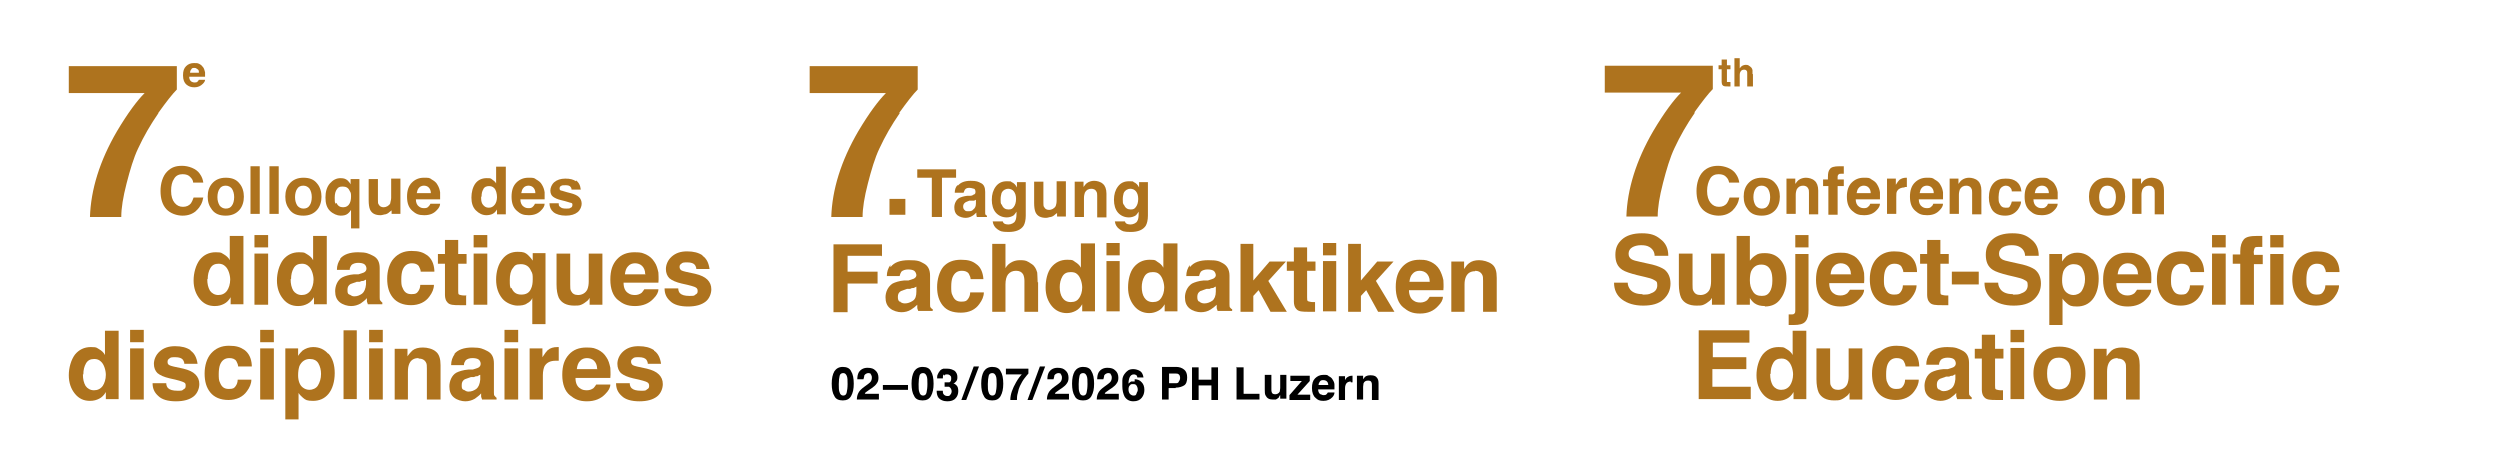 <?xml version="1.0" encoding="UTF-8"?>
<svg id="Pfad" xmlns="http://www.w3.org/2000/svg" version="1.1" viewBox="0 0 566.9 104.9">
  <!-- Generator: Adobe Illustrator 29.7.1, SVG Export Plug-In . SVG Version: 2.1.1 Build 8)  -->
  <defs>
    <style>
      .st0 {
        fill: #ae731e;
      }
    </style>
  </defs>
  <path class="st0" d="M35.9,25.7c-1.8,2.6-3.3,5.2-4.6,8-1,2.1-1.8,4.8-2.6,7.9-.8,3.1-1.2,5.6-1.2,7.6h-7.1c.2-6.2,2.2-12.7,6.1-19.4,2.5-4.2,4.6-7,6.3-8.7H15.6v-6.1h24.5v5.3c-1,1-2.4,2.8-4.2,5.3h0Z"/>
  <g>
    <path class="st0" d="M44.5,47.8c-.8.7-1.8,1.1-3.1,1.1s-2.8-.5-3.7-1.5-1.3-2.4-1.3-4.1.5-3.4,1.5-4.4,2-1.3,3.4-1.3,3.2.6,4,1.8c.5.7.7,1.3.8,2h-2.3c0-.5-.3-.9-.6-1.2-.4-.5-1-.7-1.8-.7s-1.5.3-1.9,1c-.5.7-.7,1.6-.7,2.8s.3,2.1.8,2.7c.5.6,1.1.9,1.9.9s1.4-.3,1.8-.8c.2-.3.4-.7.6-1.3h2.2c-.2,1.2-.7,2.1-1.5,2.9h-.1Z"/>
    <path class="st0" d="M54.3,41.6c.7.8,1,1.9,1,3s-.3,2.2-1,3-1.7,1.3-3.1,1.3-2.4-.4-3.1-1.3-1-1.8-1-3,.3-2.2,1-3,1.7-1.3,3.1-1.3,2.4.4,3.1,1.3ZM51.2,42.1c-.6,0-1.1.2-1.4.7-.3.4-.5,1.1-.5,1.9s.2,1.4.5,1.9c.3.4.8.7,1.4.7s1.1-.2,1.4-.7c.3-.4.5-1.1.5-1.9s-.2-1.4-.5-1.9c-.3-.4-.8-.7-1.4-.7Z"/>
    <path class="st0" d="M56.8,37.7h2.1v10.8h-2.1v-10.8Z"/>
    <path class="st0" d="M61.1,37.7h2.1v10.8h-2.1v-10.8Z"/>
    <path class="st0" d="M71.9,41.6c.7.8,1,1.9,1,3s-.3,2.2-1,3-1.7,1.3-3.1,1.3-2.4-.4-3.1-1.3-1-1.8-1-3,.3-2.2,1-3,1.7-1.3,3.1-1.3,2.4.4,3.1,1.3ZM68.8,42.1c-.6,0-1.1.2-1.4.7-.3.4-.5,1.1-.5,1.9s.2,1.4.5,1.9c.3.4.8.7,1.4.7s1.1-.2,1.4-.7c.3-.4.5-1.1.5-1.9s-.2-1.4-.5-1.9c-.3-.4-.8-.7-1.4-.7Z"/>
    <path class="st0" d="M79.6,51.8v-4.2c-.2.3-.4.6-.8.9-.4.3-.9.4-1.6.4s-1.7-.4-2.4-1.1c-.7-.7-1-1.7-1-3s.3-2.4,1-3.2,1.5-1.2,2.4-1.2,1.2.2,1.6.5c.2.2.5.5.7.9v-1.2h2v11.2h-2.1.2ZM76.3,46c.3.7.8,1,1.5,1s1.2-.3,1.5-.9c.2-.4.3-.9.3-1.5s0-.9-.3-1.3c-.3-.7-.8-1-1.6-1s-1,.2-1.3.6c-.3.4-.5,1-.5,1.9s0,1,.2,1.4l.2-.2Z"/>
    <path class="st0" d="M88.8,47.5v.2c-.2.2-.3.2-.4.3-.3.3-.6.5-1,.6-.3,0-.7.2-1.1.2-1.2,0-2-.4-2.4-1.3-.2-.5-.3-1.2-.3-2.1v-4.8h2.1v4.8c0,.5,0,.8.2,1,.2.4.6.6,1.1.6s1.2-.3,1.5-.9c0-.3.2-.7.2-1.2v-4.4h2.1v8h-2v-1.1h0Z"/>
    <path class="st0" d="M99.8,46.2c0,.5-.3,1-.7,1.4-.7.8-1.6,1.2-2.9,1.2s-1.9-.3-2.7-1c-.8-.7-1.2-1.7-1.2-3.2s.4-2.5,1.1-3.2,1.6-1.1,2.7-1.1,1.3,0,1.8.4c.5.3,1,.6,1.3,1.2.3.5.5,1,.6,1.7v1.6h-5.5c0,.8.3,1.4.8,1.7.3.2.6.3,1,.3s.8,0,1.1-.4c0,0,.3-.3.4-.6h2.2ZM97.7,43.8c0-.6-.2-1-.5-1.3s-.7-.4-1.1-.4-.9.2-1.1.5c-.3.3-.4.7-.5,1.2h3.3-.1Z"/>
  </g>
  <g>
    <path class="st0" d="M114.7,37.8v10.8h-2v-1.1c-.3.5-.6.8-1,1s-.9.3-1.4.3c-.9,0-1.7-.4-2.4-1.1s-1-1.7-1-2.9.3-2.4.9-3.2,1.5-1.2,2.5-1.2.9,0,1.3.3.7.5.9.9v-3.8h2.2ZM109.1,44.6c0,.7,0,1.3.4,1.8.3.4.7.7,1.3.7s1-.2,1.4-.7c.3-.4.5-1,.5-1.7s-.2-1.7-.7-2.1c-.3-.3-.7-.4-1.1-.4-.6,0-1.1.2-1.3.7-.3.5-.4,1-.4,1.7h-.1Z"/>
    <path class="st0" d="M123.5,46.2c0,.5-.3,1-.7,1.4-.7.8-1.6,1.2-2.9,1.2s-1.9-.3-2.7-1c-.8-.7-1.2-1.7-1.2-3.2s.4-2.5,1.1-3.2,1.6-1.1,2.7-1.1,1.3,0,1.8.4c.5.3,1,.6,1.3,1.2.3.5.5,1,.6,1.7v1.6h-5.5c0,.8.3,1.4.8,1.7.3.2.6.3,1,.3s.8,0,1.1-.4c0,0,.3-.3.4-.6h2.2ZM121.4,43.8c0-.6-.2-1-.5-1.3s-.7-.4-1.1-.4-.9.2-1.1.5c-.3.3-.4.7-.5,1.2h3.3-.1Z"/>
  </g>
  <path class="st0" d="M130.6,40.9c.6.4,1,1.1,1.1,2.1h-2.1c0-.3-.1-.5-.2-.6-.2-.3-.6-.4-1.2-.4s-.8,0-1,.2c-.2,0-.3.3-.3.5s0,.4.3.5c.2,0,.9.3,2.2.6.8.2,1.5.5,1.9.9s.6.9.6,1.5-.3,1.4-.9,1.9c-.6.5-1.5.8-2.7.8s-2.2-.3-2.8-.8c-.6-.5-.9-1.2-.9-2h2.1c0,.4,0,.6.3.8.3.3.7.4,1.4.4s.7,0,1-.2c.2,0,.4-.3.4-.6s0-.4-.3-.5c-.2,0-.9-.3-2.2-.6-.9-.2-1.5-.5-1.9-.8s-.6-.8-.6-1.4.3-1.4.9-1.9,1.4-.8,2.5-.8,1.8.2,2.4.6v-.2Z"/>
  <g>
    <path class="st0" d="M55.2,53.4v15.6h-2.9v-1.6c-.4.7-.9,1.2-1.5,1.5s-1.2.5-2.1.5c-1.4,0-2.5-.5-3.4-1.6s-1.4-2.5-1.4-4.2.5-3.5,1.4-4.7c.9-1.1,2.1-1.7,3.6-1.7s1.3.2,1.9.5c.5.3,1,.7,1.3,1.3v-5.5h3.1ZM47,63.3c0,1.1.2,1.9.6,2.6.4.6,1.1,1,1.9,1s1.5-.3,2-1c.4-.6.7-1.5.7-2.5s-.4-2.4-1.1-3c-.4-.4-.9-.6-1.5-.6-.9,0-1.5.3-1.9,1s-.6,1.5-.6,2.5h-.1Z"/>
    <path class="st0" d="M60.8,53.3v2.8h-3.1v-2.8h3.1ZM60.8,57.5v11.6h-3.1v-11.6h3.1Z"/>
    <path class="st0" d="M74.1,53.4v15.6h-2.9v-1.6c-.4.7-.9,1.2-1.5,1.5s-1.2.5-2.1.5c-1.4,0-2.5-.5-3.4-1.6s-1.4-2.5-1.4-4.2.5-3.5,1.4-4.7c.9-1.1,2.1-1.7,3.6-1.7s1.3.2,1.9.5c.5.3,1,.7,1.3,1.3v-5.5h3.1ZM65.9,63.3c0,1.1.2,1.9.6,2.6.4.6,1.1,1,1.9,1s1.5-.3,2-1c.4-.6.7-1.5.7-2.5s-.4-2.4-1.1-3c-.4-.4-.9-.6-1.5-.6-.9,0-1.5.3-1.9,1s-.6,1.5-.6,2.5h0Z"/>
    <path class="st0" d="M77.1,58.7c.8-1,2.2-1.5,4.1-1.5s2.4.3,3.4.8,1.5,1.4,1.5,2.8v6.6c0,.4,0,.7.2.8,0,0,.2.3.4.4v.4h-3.3c0-.2-.2-.5-.2-.7v-.7c-.4.5-.9.8-1.4,1.2-.7.4-1.4.6-2.2.6s-1.9-.3-2.6-.9-1-1.4-1-2.5.5-2.5,1.6-3.1c.6-.3,1.5-.6,2.7-.7h1c.6-.2,1-.3,1.2-.4.4-.2.6-.5.6-.9s-.2-.8-.5-1-.8-.3-1.4-.3-1.2.2-1.5.5c-.2.3-.4.6-.4,1.1h-2.9c0-1,.3-1.8.8-2.5h0ZM79.3,66.8c.3.2.6.4,1,.4.7,0,1.2-.2,1.8-.6.5-.4.8-1.1.9-2.1v-1.1l-.6.3c-.2,0-.5,0-.8.2h-.7c-.6.2-1.1.4-1.4.5-.5.3-.7.7-.7,1.3s0,.9.4,1.1h0Z"/>
    <path class="st0" d="M98.5,61.6h-3.1c0-.4-.2-.8-.4-1.2-.3-.5-.9-.7-1.6-.7-1,0-1.7.5-2.1,1.5-.2.5-.3,1.3-.3,2.1s0,1.5.3,2c.4,1,1,1.4,2,1.4s1.2-.2,1.5-.6.5-.9.5-1.5h3.1c0,.9-.4,1.8-1,2.6-.9,1.3-2.4,2-4.2,2s-3.2-.6-4.1-1.7-1.3-2.5-1.3-4.3.5-3.5,1.5-4.6,2.3-1.7,4-1.7,2.6.3,3.6,1c.9.7,1.5,1.8,1.6,3.4v.3Z"/>
    <path class="st0" d="M105.7,66.9v2.3h-1.4c-1.4,0-2.4,0-2.9-.7-.3-.3-.5-.9-.5-1.6v-7.1h-1.6v-2.2h1.6v-3.2h3v3.2h1.9v2.2h-1.9v6.1c0,.5,0,.8.2.9,0,0,.5.2,1.1.2s.2,0,.3,0h.3,0Z"/>
    <path class="st0" d="M110.5,53.3v2.8h-3.1v-2.8h3.1ZM110.5,57.5v11.6h-3.1v-11.6h3.1Z"/>
    <path class="st0" d="M120.7,73.6v-6c-.2.5-.6.9-1.2,1.2-.5.4-1.3.5-2.2.5s-2.5-.5-3.4-1.6-1.4-2.5-1.4-4.3.5-3.5,1.4-4.6c.9-1.2,2.1-1.7,3.5-1.7s1.7.2,2.3.7c.3.3.7.7,1.1,1.3v-1.7h2.9v16.1h-3ZM116,65.3c.4,1,1.1,1.5,2.2,1.5s1.8-.4,2.2-1.3c.3-.6.4-1.3.4-2.2s0-1.3-.4-1.9c-.4-1-1.2-1.5-2.3-1.5s-1.4.3-1.8.9c-.5.6-.7,1.5-.7,2.7s0,1.5.3,2v-.2Z"/>
    <path class="st0" d="M133.8,67.4s0,0-.2.3c-.1.2-.2.3-.4.5-.5.4-.9.7-1.4.9-.4.2-1,.2-1.6.2-1.7,0-2.9-.6-3.5-1.8-.3-.7-.5-1.7-.5-3v-7h3.1v7c0,.7,0,1.2.2,1.5.3.6.8.9,1.6.9s1.7-.4,2.1-1.3c.2-.5.3-1.1.3-1.8v-6.3h3.1v11.6h-2.9v-1.6h0Z"/>
    <path class="st0" d="M149.3,65.6c0,.7-.4,1.4-1.1,2.1-1,1.1-2.4,1.7-4.2,1.7s-2.8-.5-3.9-1.4-1.7-2.5-1.7-4.6.5-3.5,1.5-4.6,2.3-1.6,4-1.6,1.8.2,2.6.5c.8.4,1.4.9,1.9,1.7.5.7.7,1.5.9,2.4,0,.5.1,1.3,0,2.3h-7.9c0,1.2.4,2,1.1,2.4.4.3.9.4,1.5.4s1.1-.2,1.5-.5c.2-.2.4-.5.6-.8h3.2ZM146.3,62.1c0-.8-.3-1.4-.7-1.8-.4-.4-1-.6-1.6-.6s-1.2.2-1.6.7c-.4.4-.6,1-.7,1.8h4.7,0Z"/>
    <path class="st0" d="M159.3,58c.9.6,1.4,1.6,1.6,3h-3c0-.4-.2-.7-.3-.9-.3-.4-.9-.6-1.7-.6s-1.1,0-1.4.3c-.3.2-.4.4-.4.7s.1.6.4.8c.3.2,1.3.4,3.2.8,1.2.3,2.1.7,2.7,1.3.6.6.9,1.3.9,2.2s-.4,2.1-1.3,2.8-2.2,1.1-4,1.1-3.2-.4-4-1.2c-.9-.8-1.3-1.7-1.3-2.9h3.1c0,.5.2.9.4,1.1.4.4,1.1.6,2.1.6s1.1,0,1.4-.3c.4-.2.5-.4.5-.8s-.1-.6-.4-.8-1.3-.5-3.2-.9c-1.3-.3-2.2-.7-2.8-1.2-.5-.5-.8-1.2-.8-2.1s.4-2,1.3-2.8,2-1.2,3.5-1.2,2.6.3,3.5.9h0Z"/>
  </g>
  <g>
    <path class="st0" d="M26.9,74.9v15.6h-2.9v-1.6c-.4.7-.9,1.2-1.5,1.5s-1.2.5-2.1.5c-1.4,0-2.5-.5-3.4-1.6s-1.4-2.5-1.4-4.2.5-3.5,1.4-4.7c.9-1.1,2.1-1.7,3.6-1.7s1.3.2,1.9.5c.5.3,1,.7,1.3,1.3v-5.5h3.1ZM18.8,84.9c0,1.1.2,1.9.6,2.6.4.6,1.1,1,1.9,1s1.5-.3,2-1c.4-.6.7-1.5.7-2.5s-.4-2.4-1.1-3c-.4-.4-.9-.6-1.5-.6-.9,0-1.5.3-1.9,1s-.6,1.5-.6,2.5h-.1Z"/>
    <path class="st0" d="M32.6,74.8v2.8h-3.1v-2.8h3.1ZM32.6,79v11.6h-3.1v-11.6h3.1Z"/>
    <path class="st0" d="M43.2,79.5c.9.6,1.4,1.6,1.6,3h-3c0-.4-.2-.7-.3-.9-.3-.4-.9-.6-1.7-.6s-1.1,0-1.4.3c-.3.2-.4.4-.4.7s0,.6.4.8c.3.2,1.3.4,3.2.8,1.2.3,2.1.7,2.7,1.3.6.6.9,1.3.9,2.2s-.4,2.1-1.3,2.8-2.2,1.1-4,1.1-3.2-.4-4-1.2c-.9-.8-1.3-1.7-1.3-2.9h3.1c0,.5.2.9.4,1.1.4.4,1.1.6,2.1.6s1.1,0,1.4-.3c.4-.2.5-.4.5-.8s0-.6-.4-.8-1.3-.5-3.2-.9c-1.3-.3-2.2-.7-2.8-1.2-.5-.5-.8-1.2-.8-2.1s.4-2,1.3-2.8,2-1.2,3.5-1.2,2.6.3,3.5.9h0Z"/>
    <path class="st0" d="M57.1,83.1h-3.1c0-.4-.2-.8-.4-1.2-.3-.5-.9-.7-1.6-.7-1,0-1.7.5-2.1,1.5-.2.5-.3,1.3-.3,2.1s0,1.5.3,2c.4,1,1,1.4,2,1.4s1.2-.2,1.5-.6.5-.9.5-1.5h3.1c0,.9-.4,1.8-1,2.6-.9,1.3-2.4,2-4.2,2s-3.2-.6-4.1-1.7-1.3-2.5-1.3-4.3.5-3.5,1.5-4.6,2.3-1.7,4-1.7,2.6.3,3.6,1c.9.7,1.5,1.8,1.6,3.4v.3Z"/>
    <path class="st0" d="M62.1,74.8v2.8h-3.1v-2.8h3.1ZM62.1,79v11.6h-3.1v-11.6h3.1Z"/>
    <path class="st0" d="M74.5,80.2c.9,1,1.4,2.5,1.4,4.4s-.5,3.6-1.4,4.7-2.1,1.6-3.5,1.6-1.7-.2-2.3-.7c-.3-.3-.7-.6-1-1.1v6h-3v-16.1h2.9v1.7c.3-.5.7-.9,1-1.2.7-.5,1.5-.8,2.4-.8,1.4,0,2.5.5,3.4,1.5h0ZM72.8,84.8c0-.9-.2-1.7-.6-2.4-.4-.7-1.1-1-2-1s-1.8.5-2.3,1.6c-.2.6-.3,1.3-.3,2.1,0,1.3.4,2.3,1.1,2.8.4.3.9.5,1.5.5s1.5-.3,1.9-1,.7-1.5.7-2.6Z"/>
    <path class="st0" d="M77.9,74.9h3v15.6h-3v-15.6Z"/>
    <path class="st0" d="M86.8,74.8v2.8h-3.1v-2.8h3.1ZM86.8,79v11.6h-3.1v-11.6h3.1Z"/>
    <path class="st0" d="M94.9,81.2c-1,0-1.7.4-2.1,1.3-.2.5-.3,1-.3,1.8v6.3h-3v-11.5h2.9v1.7c.4-.6.8-1,1.1-1.3.6-.5,1.4-.7,2.4-.7s2.2.3,2.9.9c.8.6,1.1,1.7,1.1,3.1v7.8h-3.1v-7c0-.6,0-1.1-.2-1.4-.3-.6-.9-.9-1.7-.9h0Z"/>
    <path class="st0" d="M103,80.3c.8-1,2.2-1.5,4.1-1.5s2.4.3,3.4.8,1.5,1.4,1.5,2.8v6.6c0,.4,0,.7.2.8,0,0,.2.3.4.4v.4h-3.3c0-.2-.2-.5-.2-.7v-.7c-.4.5-.9.8-1.4,1.2-.7.4-1.4.6-2.2.6s-1.9-.3-2.6-.9-1-1.4-1-2.5.5-2.5,1.6-3.1c.6-.3,1.5-.6,2.7-.7h1c.6-.2,1-.3,1.2-.4.4-.2.6-.5.6-.9s-.2-.8-.5-1-.8-.3-1.4-.3-1.2.2-1.5.5c-.2.3-.4.6-.4,1.1h-2.9c0-1,.3-1.8.8-2.5h0ZM105.2,88.4c.3.2.6.4,1,.4.7,0,1.2-.2,1.8-.6.5-.4.8-1.1.9-2.1v-1.1c-.2,0-.4.2-.6.3-.2,0-.5,0-.8.2h-.7c-.6.2-1.1.4-1.4.5-.5.3-.7.7-.7,1.3s0,.9.4,1.1h0Z"/>
    <path class="st0" d="M117.5,74.8v2.8h-3.1v-2.8h3.1ZM117.5,79v11.6h-3.1v-11.6h3.1Z"/>
    <path class="st0" d="M126,81.8c-1.2,0-2,.4-2.5,1.2-.2.4-.4,1.1-.4,2.1v5.5h-3v-11.6h2.9v2c.5-.8.9-1.3,1.2-1.6.6-.5,1.3-.7,2.2-.7s0,0,0,0h.3v3.1h-.9.1Z"/>
    <path class="st0" d="M138.4,87.2c0,.7-.4,1.4-1.1,2.1-1,1.1-2.4,1.7-4.2,1.7s-2.8-.5-3.9-1.4-1.7-2.5-1.7-4.6.5-3.5,1.5-4.6,2.3-1.6,4-1.6,1.8.2,2.6.5c.8.4,1.4.9,1.9,1.7.5.7.7,1.5.9,2.4,0,.5.1,1.3,0,2.3h-7.9c0,1.2.4,2,1.1,2.4.4.3.9.4,1.5.4s1.1-.2,1.5-.5c.2-.2.4-.5.6-.8h3.2ZM135.4,83.6c0-.8-.3-1.4-.7-1.8s-1-.6-1.6-.6-1.2.2-1.6.7c-.4.4-.6,1-.7,1.8h4.7,0Z"/>
    <path class="st0" d="M148.3,79.5c.9.6,1.4,1.6,1.6,3h-3c0-.4-.2-.7-.3-.9-.3-.4-.9-.6-1.7-.6s-1.1,0-1.4.3c-.3.2-.4.4-.4.7s.1.6.4.8c.3.2,1.3.4,3.2.8,1.2.3,2.1.7,2.7,1.3.6.6.9,1.3.9,2.2s-.4,2.1-1.3,2.8-2.2,1.1-4,1.1-3.2-.4-4-1.2c-.9-.8-1.3-1.7-1.3-2.9h3.1c0,.5.2.9.4,1.1.4.4,1.1.6,2.1.6s1.1,0,1.4-.3c.4-.2.5-.4.5-.8s-.1-.6-.4-.8-1.3-.5-3.2-.9c-1.3-.3-2.2-.7-2.8-1.2-.5-.5-.8-1.2-.8-2.1s.4-2,1.3-2.8,2-1.2,3.5-1.2,2.6.3,3.5.9h0Z"/>
  </g>
  <path class="st0" d="M46.5,18.1c0,.3-.2.6-.5.9-.5.5-1.1.8-1.9.8s-1.3-.2-1.8-.6-.8-1.1-.8-2.1.2-1.6.7-2.1,1.1-.7,1.8-.7.8,0,1.2.2.6.4.9.8c.2.3.3.7.4,1.1v1h-3.6c0,.5.2.9.5,1.1.2.1.4.2.7.2s.5,0,.7-.2c0,0,.2-.2.3-.4,0,0,1.4,0,1.4,0ZM45.1,16.5c0-.4,0-.6-.3-.8s-.4-.3-.7-.3-.6,0-.7.3c-.2.2-.3.5-.3.8h2.1,0Z"/>
  <path class="st0" d="M384.3,25.6c-1.8,2.6-3.3,5.2-4.6,8-1,2.1-1.8,4.8-2.6,7.9-.8,3.1-1.2,5.6-1.2,7.6h-7.1c.2-6.2,2.2-12.7,6.1-19.4,2.5-4.2,4.6-7,6.3-8.7h-17.3v-6.1h24.5v5.3c-1,1-2.4,2.8-4.2,5.3h.1Z"/>
  <g>
    <path class="st0" d="M392.8,47.8c-.8.7-1.8,1.1-3.1,1.1s-2.8-.5-3.7-1.5c-.9-1-1.3-2.4-1.3-4.1s.5-3.4,1.5-4.4c.9-.9,2-1.3,3.4-1.3s3.2.6,4,1.8c.5.7.7,1.3.8,2h-2.3c-.1-.5-.3-.9-.6-1.2-.4-.5-1-.7-1.8-.7s-1.5.3-1.9,1-.7,1.6-.7,2.8.3,2.1.8,2.7c.5.6,1.1.9,1.9.9s1.4-.3,1.8-.8c.2-.3.4-.7.6-1.3h2.2c-.2,1.2-.7,2.1-1.5,2.9h0Z"/>
    <path class="st0" d="M402.6,41.6c.7.8,1,1.9,1,3s-.3,2.2-1,3-1.7,1.3-3.1,1.3-2.4-.4-3.1-1.3-1-1.8-1-3,.3-2.2,1-3,1.7-1.3,3.1-1.3,2.4.4,3.1,1.3ZM399.5,42.1c-.6,0-1.1.2-1.4.7-.3.4-.5,1.1-.5,1.9s.2,1.4.5,1.9c.3.4.8.7,1.4.7s1.1-.2,1.4-.7c.3-.4.5-1.1.5-1.9s-.2-1.4-.5-1.9c-.3-.4-.8-.7-1.4-.7Z"/>
    <path class="st0" d="M408.9,42.1c-.7,0-1.2.3-1.5.9-.1.3-.2.7-.2,1.2v4.3h-2.1v-8h2v1.2c.3-.4.5-.7.8-.9.4-.3,1-.5,1.6-.5s1.5.2,2,.7c.5.4.8,1.2.8,2.2v5.4h-2.1v-4.9c0-.4,0-.7-.2-1-.2-.4-.6-.6-1.2-.6h.1Z"/>
    <path class="st0" d="M418.1,37.7v1.7h-.6c-.3,0-.5,0-.6.2-.1,0-.2.3-.2.4v.7h1.4v1.5h-1.4v6.5h-2.1v-6.5h-1.2v-1.5h1.1v-.5c0-.9.1-1.4.4-1.8.3-.5,1-.7,2.2-.7s.3,0,.4,0h.6Z"/>
    <path class="st0" d="M426.3,46.2c0,.5-.3,1-.7,1.4-.7.8-1.6,1.2-2.9,1.2s-1.9-.3-2.7-1c-.8-.7-1.2-1.7-1.2-3.2s.4-2.5,1.1-3.2,1.6-1.1,2.7-1.1,1.3,0,1.8.4c.5.3,1,.6,1.3,1.2.3.5.5,1,.6,1.7v1.6h-5.5c0,.8.3,1.4.8,1.7.3.2.6.3,1,.3s.8,0,1.1-.4c.1,0,.3-.3.4-.6h2.2ZM424.2,43.8c0-.6-.2-1-.5-1.3s-.7-.4-1.1-.4-.9.2-1.1.5c-.3.3-.4.7-.5,1.2h3.3,0Z"/>
    <path class="st0" d="M431.9,42.5c-.8,0-1.4.3-1.7.8-.2.3-.2.8-.2,1.4v3.8h-2.1v-8h2v1.4c.3-.5.6-.9.8-1.1.4-.3.9-.5,1.5-.5s0,0,0,0h.2v2.1h-.7.2Z"/>
    <path class="st0" d="M440.6,46.2c0,.5-.3,1-.7,1.4-.7.8-1.6,1.2-2.9,1.2s-1.9-.3-2.7-1c-.8-.7-1.2-1.7-1.2-3.2s.4-2.5,1.1-3.2,1.6-1.1,2.7-1.1,1.3,0,1.8.4c.5.3,1,.6,1.3,1.2.3.5.5,1,.6,1.7v1.6h-5.5c0,.8.3,1.4.8,1.7.3.2.6.3,1,.3s.8,0,1.1-.4c.1,0,.3-.3.4-.6h2.2ZM438.5,43.8c0-.6-.2-1-.5-1.3s-.7-.4-1.1-.4-.9.2-1.1.5c-.3.3-.4.7-.5,1.2h3.3,0Z"/>
    <path class="st0" d="M445.9,42.1c-.7,0-1.2.3-1.5.9-.1.3-.2.7-.2,1.2v4.3h-2.1v-8h2v1.2c.3-.4.5-.7.8-.9.4-.3,1-.5,1.6-.5s1.5.2,2,.7c.5.4.8,1.2.8,2.2v5.4h-2.1v-4.9c0-.4,0-.7-.2-1-.2-.4-.6-.6-1.2-.6h.1Z"/>
    <path class="st0" d="M458.3,43.4h-2.1c0-.3-.1-.6-.3-.8-.2-.3-.6-.5-1.1-.5s-1.2.4-1.4,1.1c-.1.4-.2.9-.2,1.5s0,1.1.2,1.4c.3.7.7,1,1.4,1s.8,0,1-.4c.2-.3.3-.6.4-1h2.1c0,.6-.3,1.2-.7,1.8-.7.9-1.6,1.4-2.9,1.4s-2.2-.4-2.8-1.1c-.6-.8-.9-1.8-.9-3s.3-2.4,1-3.2,1.6-1.1,2.8-1.1,1.8.2,2.5.7c.6.5,1,1.2,1.1,2.4v-.2Z"/>
    <path class="st0" d="M466.6,46.2c0,.5-.3,1-.7,1.4-.7.8-1.6,1.2-2.9,1.2s-1.9-.3-2.7-1c-.8-.7-1.2-1.7-1.2-3.2s.4-2.5,1.1-3.2,1.6-1.1,2.7-1.1,1.3,0,1.8.4c.5.3,1,.6,1.3,1.2.3.5.5,1,.6,1.7v1.6h-5.5c0,.8.3,1.4.8,1.7.3.2.6.3,1,.3s.8,0,1.1-.4c.1,0,.3-.3.4-.6h2.2ZM464.6,43.8c0-.6-.2-1-.5-1.3s-.7-.4-1.1-.4-.9.2-1.1.5c-.3.3-.4.7-.5,1.2h3.3,0Z"/>
  </g>
  <g>
    <path class="st0" d="M480.9,41.6c.7.8,1,1.9,1,3s-.3,2.2-1,3-1.7,1.3-3.1,1.3-2.4-.4-3.1-1.3-1-1.8-1-3,.3-2.2,1-3,1.7-1.3,3.1-1.3,2.4.4,3.1,1.3ZM477.9,42.1c-.6,0-1.1.2-1.4.7-.3.4-.5,1.1-.5,1.9s.2,1.4.5,1.9c.3.4.8.7,1.4.7s1.1-.2,1.4-.7c.3-.4.5-1.1.5-1.9s-.2-1.4-.5-1.9c-.3-.4-.8-.7-1.4-.7Z"/>
    <path class="st0" d="M487.3,42.1c-.7,0-1.2.3-1.5.9-.1.3-.2.7-.2,1.2v4.3h-2.1v-8h2v1.2c.3-.4.5-.7.8-.9.4-.3,1-.5,1.6-.5s1.5.2,2,.7c.5.4.8,1.2.8,2.2v5.4h-2.1v-4.9c0-.4,0-.7-.2-1-.2-.4-.6-.6-1.2-.6h.1Z"/>
  </g>
  <g>
    <path class="st0" d="M372.5,66.8c.8,0,1.4,0,1.9-.3.9-.3,1.4-.9,1.4-1.8s-.2-.9-.7-1.2-1.2-.5-2.1-.7l-1.7-.4c-1.6-.4-2.8-.8-3.4-1.2-1.1-.7-1.6-1.8-1.6-3.4s.5-2.6,1.5-3.5,2.5-1.4,4.5-1.4,3.1.4,4.2,1.3c1.2.9,1.8,2.1,1.8,3.8h-3.1c0-.9-.5-1.6-1.2-2-.5-.3-1.1-.4-1.9-.4s-1.5.2-2,.5-.8.8-.8,1.4.2,1,.7,1.3c.3.2,1,.4,2,.6l2.7.6c1.2.3,2.1.7,2.7,1.1.9.7,1.4,1.8,1.4,3.2s-.5,2.6-1.6,3.6-2.6,1.4-4.6,1.4-3.6-.5-4.8-1.4c-1.2-.9-1.8-2.2-1.8-3.8h3.1c0,.7.3,1.2.6,1.6.5.6,1.4,1,2.7,1h0Z"/>
    <path class="st0" d="M388.3,67.4s0,0-.2.3c-.1.2-.2.3-.4.5-.5.4-.9.7-1.4.9-.4.2-1,.2-1.6.2-1.7,0-2.9-.6-3.5-1.8-.3-.7-.5-1.7-.5-3v-7h3.1v7c0,.7,0,1.2.2,1.5.3.6.8.9,1.6.9s1.7-.4,2.1-1.3c.2-.5.3-1.1.3-1.8v-6.3h3.1v11.6h-2.9v-1.6h0Z"/>
    <path class="st0" d="M400.2,69.4c-1,0-1.7-.2-2.3-.6-.3-.2-.7-.6-1.1-1.2v1.5h-3v-15.6h3v5.6c.4-.5.8-.9,1.3-1.2.5-.4,1.2-.5,2.1-.5,1.5,0,2.7.5,3.6,1.6s1.3,2.5,1.3,4.2-.4,3.3-1.3,4.5c-.8,1.2-2,1.8-3.6,1.8h0ZM401.9,63.5c0-.8-.1-1.5-.3-2-.4-1-1.1-1.5-2.2-1.5s-1.8.5-2.3,1.5c-.2.5-.3,1.2-.3,2.1s.2,1.8.7,2.5c.4.7,1.1,1,2,1s1.4-.3,1.8-.9.6-1.5.6-2.5v-.2Z"/>
    <path class="st0" d="M407.1,57.6h3v12.7c0,1.2-.2,2-.7,2.6s-1.4.8-2.7.8-.2,0-.4,0h-.7v-2.4h.6c.3,0,.5,0,.7-.2s.2-.4.2-.8c0,0,0-12.7,0-12.7ZM407.1,53.3h3v2.8h-3v-2.8Z"/>
    <path class="st0" d="M422.7,65.7c0,.7-.4,1.4-1.1,2.1-1,1.1-2.4,1.7-4.2,1.7s-2.8-.5-3.9-1.4-1.7-2.5-1.7-4.6.5-3.5,1.5-4.6,2.3-1.6,4-1.6,1.8.2,2.6.5,1.4.9,1.9,1.7c.5.7.7,1.5.9,2.4,0,.5.1,1.3,0,2.3h-7.9c0,1.2.4,2,1.1,2.4.4.3.9.4,1.5.4s1.1-.2,1.5-.5c.2-.2.4-.5.6-.8h3.2ZM419.7,62.1c0-.8-.3-1.4-.7-1.8-.4-.4-1-.6-1.6-.6s-1.2.2-1.6.7c-.4.4-.6,1-.7,1.8h4.7,0Z"/>
    <path class="st0" d="M434.7,61.7h-3.1c0-.4-.2-.8-.4-1.2-.3-.5-.9-.7-1.6-.7-1,0-1.7.5-2.1,1.5-.2.5-.3,1.3-.3,2.1s0,1.5.3,2c.4,1,1,1.4,2,1.4s1.2-.2,1.5-.6.5-.9.5-1.5h3.1c0,.9-.4,1.8-1,2.6-.9,1.3-2.4,2-4.2,2s-3.2-.6-4.1-1.7-1.3-2.5-1.3-4.3.5-3.5,1.5-4.6,2.3-1.7,4-1.7,2.6.3,3.6,1c.9.7,1.5,1.8,1.6,3.4v.3Z"/>
    <path class="st0" d="M441.8,66.9v2.3h-1.4c-1.4,0-2.4,0-2.9-.7-.3-.3-.5-.9-.5-1.6v-7.1h-1.6v-2.2h1.6v-3.2h3v3.2h1.9v2.2h-1.9v6.1c0,.5,0,.8.2.9.1,0,.5.2,1.1.2s.2,0,.3,0h.3-.1Z"/>
    <path class="st0" d="M442.6,61.6h6.1v2.9h-6.1v-2.9Z"/>
    <path class="st0" d="M456.5,66.8c.8,0,1.4,0,1.9-.3.9-.3,1.4-.9,1.4-1.8s-.2-.9-.7-1.2-1.2-.5-2.1-.7l-1.7-.4c-1.6-.4-2.8-.8-3.4-1.2-1.1-.7-1.6-1.8-1.6-3.4s.5-2.6,1.5-3.5,2.5-1.4,4.5-1.4,3.1.4,4.2,1.3c1.2.9,1.8,2.1,1.8,3.8h-3.1c0-.9-.5-1.6-1.2-2-.5-.3-1.1-.4-1.9-.4s-1.5.2-2,.5-.8.8-.8,1.4.2,1,.7,1.3c.3.2,1,.4,2,.6l2.7.6c1.2.3,2.1.7,2.7,1.1.9.7,1.4,1.8,1.4,3.2s-.5,2.6-1.6,3.6-2.6,1.4-4.6,1.4-3.6-.5-4.8-1.4c-1.2-.9-1.8-2.2-1.8-3.8h3.1c0,.7.3,1.2.6,1.6.5.6,1.4,1,2.7,1h0Z"/>
    <path class="st0" d="M474.5,58.8c.9,1,1.4,2.5,1.4,4.4s-.5,3.6-1.4,4.7-2.1,1.6-3.5,1.6-1.7-.2-2.3-.7c-.3-.3-.7-.6-1-1.1v6h-3v-16.1h2.9v1.7c.3-.5.7-.9,1-1.2.7-.5,1.5-.8,2.4-.8,1.4,0,2.5.5,3.4,1.5h.1ZM472.8,63.3c0-.9-.2-1.7-.6-2.4s-1.1-1-2-1-1.8.5-2.3,1.6c-.2.6-.3,1.3-.3,2.1,0,1.3.4,2.3,1.1,2.8.4.3.9.5,1.5.5s1.5-.3,1.9-1,.7-1.5.7-2.6h0Z"/>
    <path class="st0" d="M487.8,65.7c0,.7-.4,1.4-1.1,2.1-1,1.1-2.4,1.7-4.2,1.7s-2.8-.5-3.9-1.4-1.7-2.5-1.7-4.6.5-3.5,1.5-4.6,2.3-1.6,4-1.6,1.8.2,2.6.5,1.4.9,1.9,1.7c.5.7.7,1.5.9,2.4,0,.5.1,1.3,0,2.3h-7.9c0,1.2.4,2,1.1,2.4.4.3.9.4,1.5.4s1.1-.2,1.5-.5c.2-.2.4-.5.6-.8h3.2ZM484.8,62.1c0-.8-.3-1.4-.7-1.8-.4-.4-1-.6-1.6-.6s-1.2.2-1.6.7c-.4.4-.6,1-.7,1.8h4.7,0Z"/>
    <path class="st0" d="M499.8,61.7h-3.1c0-.4-.2-.8-.4-1.2-.3-.5-.9-.7-1.6-.7-1,0-1.7.5-2.1,1.5-.2.5-.3,1.3-.3,2.1s0,1.5.3,2c.4,1,1,1.4,2,1.4s1.2-.2,1.5-.6.5-.9.5-1.5h3.1c0,.9-.4,1.8-1,2.6-.9,1.3-2.4,2-4.2,2s-3.2-.6-4.1-1.7-1.3-2.5-1.3-4.3.5-3.5,1.5-4.6,2.3-1.7,4-1.7,2.6.3,3.6,1c.9.7,1.5,1.8,1.6,3.4v.3Z"/>
    <path class="st0" d="M504.7,53.3v2.8h-3.1v-2.8h3.1ZM504.7,57.5v11.6h-3.1v-11.6h3.1Z"/>
  </g>
  <path class="st0" d="M511,69.1h-3v-9.3h-1.7v-2.1h1.7v-.7c0-1.2.3-2.1.8-2.7.5-.6,1.5-.8,3-.8s.4,0,.6,0h.6v2.5h-.9c-.5,0-.8,0-.9.4-.1.3-.2.7-.1,1.2v.2h2v2.1h-2v9.3h0ZM514.8,56.1v-2.8h3v2.8h-3ZM517.8,57.6v11.5h-3v-11.5h3Z"/>
  <path class="st0" d="M530.5,61.7h-3.1c0-.4-.2-.8-.4-1.2-.3-.5-.9-.7-1.6-.7-1,0-1.7.5-2.1,1.5-.2.5-.3,1.3-.3,2.1s0,1.5.3,2c.4,1,1,1.4,2,1.4s1.2-.2,1.5-.6.5-.9.5-1.5h3.1c0,.9-.4,1.8-1,2.6-.9,1.3-2.4,2-4.2,2s-3.2-.6-4.1-1.7c-.9-1.1-1.3-2.5-1.3-4.3s.5-3.5,1.5-4.6,2.3-1.7,4-1.7,2.6.3,3.6,1c.9.7,1.5,1.8,1.6,3.4v.3Z"/>
  <g>
    <path class="st0" d="M395.9,83.7h-7.6v4h8.7v2.8h-11.8v-15.6h11.5v2.8h-8.3v3.3h7.6v2.7h-.1Z"/>
    <path class="st0" d="M409.6,74.9v15.6h-2.9v-1.6c-.4.7-.9,1.2-1.5,1.5s-1.2.5-2.1.5c-1.4,0-2.5-.5-3.4-1.6s-1.4-2.5-1.4-4.2.5-3.5,1.4-4.7c.9-1.1,2.1-1.7,3.6-1.7s1.3.2,1.9.5c.5.3,1,.7,1.3,1.3v-5.5h3.1ZM401.4,84.8c0,1.1.2,1.9.6,2.6.4.6,1.1,1,1.9,1s1.5-.3,2-1c.4-.6.7-1.5.7-2.5s-.4-2.4-1.1-3c-.4-.4-.9-.6-1.5-.6-.9,0-1.5.3-1.9,1s-.6,1.5-.6,2.5h-.1Z"/>
    <path class="st0" d="M419.5,88.9s0,0-.2.3c-.1.2-.2.3-.4.5-.5.4-.9.7-1.4.9-.4.2-1,.2-1.6.2-1.7,0-2.9-.6-3.5-1.8-.3-.7-.5-1.7-.5-3v-7h3.1v7c0,.7,0,1.2.2,1.5.3.6.8.9,1.6.9s1.7-.4,2.1-1.3c.2-.5.3-1.1.3-1.8v-6.3h3.1v11.6h-2.9v-1.6h0Z"/>
    <path class="st0" d="M435.2,83.1h-3.1c0-.4-.2-.8-.4-1.2-.3-.5-.9-.7-1.6-.7-1,0-1.7.5-2.1,1.5-.2.5-.3,1.3-.3,2.1s0,1.5.3,2c.4,1,1,1.4,2,1.4s1.2-.2,1.5-.6.5-.9.5-1.5h3.1c0,.9-.4,1.8-1,2.6-.9,1.3-2.4,2-4.2,2s-3.2-.6-4.1-1.7-1.3-2.5-1.3-4.3.5-3.5,1.5-4.6,2.3-1.7,4-1.7,2.6.3,3.6,1c.9.7,1.5,1.8,1.6,3.4v.3Z"/>
    <path class="st0" d="M437.5,80.2c.8-1,2.2-1.5,4.1-1.5s2.4.3,3.4.8,1.5,1.4,1.5,2.8v6.6c0,.4,0,.7.2.8,0,0,.2.3.4.4v.4h-3.3c0-.2-.2-.5-.2-.7v-.7c-.4.5-.9.8-1.4,1.2-.7.4-1.4.6-2.2.6s-1.9-.3-2.6-.9-1-1.4-1-2.5.5-2.5,1.6-3.1c.6-.3,1.5-.6,2.7-.7h1c.6-.2,1-.3,1.2-.4.4-.2.6-.5.6-.9s-.2-.8-.5-1-.8-.3-1.4-.3-1.2.2-1.5.5c-.2.3-.4.6-.4,1.1h-2.9c0-1,.3-1.8.8-2.5h-.1ZM439.7,88.3c.3.2.6.4,1,.4.7,0,1.2-.2,1.8-.6.5-.4.8-1.1.9-2.1v-1.1c-.2,0-.4.2-.6.3-.2,0-.5,0-.8.2h-.7c-.6.2-1.1.4-1.4.5-.5.3-.7.7-.7,1.3s.1.9.4,1.1h.1Z"/>
    <path class="st0" d="M454.2,88.4v2.3h-1.4c-1.4,0-2.4,0-2.9-.7-.3-.3-.5-.9-.5-1.6v-7.1h-1.6v-2.2h1.6v-3.2h3v3.2h1.9v2.2h-1.9v6.1c0,.5,0,.8.2.9.1,0,.5.2,1.1.2s.2,0,.3,0h.3-.1Z"/>
    <path class="st0" d="M459,74.8v2.8h-3.1v-2.8h3.1ZM459,78.9v11.6h-3.1v-11.6h3.1Z"/>
    <path class="st0" d="M471.4,80.4c1,1.2,1.5,2.7,1.5,4.3s-.5,3.1-1.5,4.4c-1,1.2-2.5,1.8-4.4,1.8s-3.5-.6-4.4-1.8c-1-1.2-1.5-2.7-1.5-4.4s.5-3.1,1.5-4.3c1-1.2,2.5-1.8,4.4-1.8s3.5.6,4.4,1.8ZM466.9,81.1c-.9,0-1.6.3-2,.9-.5.6-.7,1.5-.7,2.7s.2,2.1.7,2.7,1.2.9,2,.9,1.6-.3,2-.9c.5-.6.7-1.5.7-2.7s-.2-2.1-.7-2.7-1.2-.9-2-.9Z"/>
    <path class="st0" d="M480.2,81.2c-1,0-1.7.4-2.1,1.3-.2.5-.3,1-.3,1.8v6.3h-3v-11.5h2.9v1.7c.4-.6.8-1,1.1-1.3.6-.5,1.4-.7,2.4-.7s2.2.3,2.9.9c.8.6,1.1,1.7,1.1,3.1v7.8h-3.1v-7c0-.6,0-1.1-.2-1.4-.3-.6-.9-.9-1.7-.9h0Z"/>
  </g>
  <g>
    <path class="st0" d="M392.4,18.7v.9h-.6c-.6,0-1,0-1.2-.3-.1-.1-.2-.4-.2-.7v-2.9h-.7v-.9h.7v-1.3h1.2v1.3h.8v.9h-.8v2.9h.5c.3,0,0,0,.1,0h.2Z"/>
    <path class="st0" d="M397.5,16.8v2.8h-1.3v-2.9c0-.3,0-.5-.1-.6-.1-.2-.3-.3-.6-.3s-.6.1-.7.3c-.2.2-.3.5-.3.9v2.6h-1.2v-6.4h1.2v2.3c.2-.3.4-.5.6-.6s.5-.2.7-.2.6,0,.8.2c.2.1.4.3.6.5.1.2.2.4.2.5v.9h0Z"/>
  </g>
  <path class="st0" d="M204,25.7c-1.8,2.6-3.3,5.2-4.6,8-1,2.1-1.8,4.8-2.6,7.9-.8,3.1-1.2,5.6-1.2,7.6h-7.1c.2-6.2,2.2-12.7,6.1-19.4,2.5-4.2,4.6-7,6.3-8.7h-17.3v-6.1h24.5v5.3c-1,1-2.4,2.8-4.2,5.3h.1Z"/>
  <path class="st0" d="M201.7,45.1h3.6v3.6h-3.6v-3.6Z"/>
  <g>
    <path class="st0" d="M216.8,38.4v1.9h-3.2v8.9h-2.3v-8.9h-3.3v-1.9h8.8Z"/>
    <path class="st0" d="M217.2,42.1c.6-.7,1.5-1.1,2.9-1.1s1.7.2,2.3.5c.7.3,1,1,1,2v4.6c0,.3,0,.5.1.6,0,0,.2.2.3.2v.3h-2.3c0-.2-.1-.3-.1-.5v-.5c-.3.3-.6.6-1,.8-.5.3-1,.4-1.5.4s-1.3-.2-1.8-.6c-.5-.4-.7-1-.7-1.8s.4-1.7,1.1-2.1c.4-.2,1-.4,1.8-.5h.7c.4,0,.7-.2.8-.3.3,0,.4-.3.4-.6s-.1-.6-.3-.7c-.2,0-.6-.2-1-.2s-.8,0-1.1.4c-.1.2-.2.4-.3.7h-2c0-.7.2-1.3.6-1.7h.1ZM218.8,47.7c.2.2.4.2.7.2.5,0,.9,0,1.2-.4.4-.3.6-.7.6-1.4v-.8c-.1,0-.3.2-.4.2s-.3,0-.6,0h-.5c-.4.2-.8.3-.9.4-.3.2-.5.5-.5.9s.1.6.3.8h0Z"/>
  </g>
  <g>
    <path class="st0" d="M227.6,50.6c.2.2.6.3,1.1.3s1.3-.3,1.5-.8c.2-.3.3-.9.3-1.6v-.5c-.2.3-.4.6-.6.8-.4.3-1,.5-1.6.5-1,0-1.9-.4-2.5-1.1-.6-.7-.9-1.7-.9-2.9s.3-2.2.9-3c.6-.8,1.4-1.2,2.5-1.2s.8,0,1.1.2c.5.2.9.6,1.2,1.2v-1.2h2v7.6c0,1-.2,1.8-.5,2.3-.6.9-1.7,1.4-3.4,1.4s-1.9-.2-2.5-.6-1-1-1.1-1.8h2.3c0,.2.2.4.3.5h-.1ZM227.2,46.5c.3.7.8,1,1.5,1s.9-.2,1.2-.6c.3-.4.5-1,.5-1.8s-.2-1.3-.5-1.7-.8-.6-1.3-.6-1.2.3-1.5,1c-.1.4-.2.8-.2,1.4s0,.9.2,1.2h.1Z"/>
    <path class="st0" d="M239.7,48.1v.2c-.2.2-.3.2-.4.3-.3.3-.6.5-1,.6-.3,0-.7.2-1.1.2-1.2,0-2-.4-2.4-1.3-.2-.5-.3-1.2-.3-2.1v-4.8h2.1v4.8c0,.5,0,.8.2,1,.2.4.6.6,1.1.6s1.2-.3,1.5-.9c.1-.3.2-.7.2-1.2v-4.4h2.1v8h-2v-1.1h0Z"/>
    <path class="st0" d="M247.5,42.8c-.7,0-1.2.3-1.5.9-.1.3-.2.7-.2,1.2v4.3h-2.1v-8h2v1.2c.3-.4.5-.7.8-.9.4-.3,1-.5,1.6-.5s1.5.2,2,.7c.5.4.8,1.2.8,2.2v5.4h-2.1v-4.9c0-.4,0-.7-.2-1-.2-.4-.6-.6-1.2-.6h0Z"/>
    <path class="st0" d="M255.3,50.6c.2.2.6.3,1.1.3s1.3-.3,1.5-.8c.2-.3.3-.9.3-1.6v-.5c-.2.3-.4.6-.6.8-.4.3-1,.5-1.6.5-1,0-1.9-.4-2.5-1.1-.6-.7-.9-1.7-.9-2.9s.3-2.2.9-3c.6-.8,1.4-1.2,2.5-1.2s.8,0,1.1.2c.5.2.9.6,1.2,1.2v-1.2h2v7.6c0,1-.2,1.8-.5,2.3-.6.9-1.7,1.4-3.4,1.4s-1.9-.2-2.5-.6-1-1-1.1-1.8h2.3c0,.2.2.4.3.5h0ZM254.9,46.5c.3.7.8,1,1.5,1s.9-.2,1.2-.6c.3-.4.5-1,.5-1.8s-.2-1.3-.5-1.7-.8-.6-1.3-.6-1.2.3-1.5,1c-.1.4-.2.8-.2,1.4s0,.9.2,1.2h0Z"/>
  </g>
  <g>
    <path class="st0" d="M199.9,58h-7.7v3.6h6.8v2.7h-6.8v6.5h-3.2v-15.4h11v2.7h-.1Z"/>
    <path class="st0" d="M202,60.5c.8-1,2.1-1.5,4.1-1.5s2.4.2,3.3.7c1,.5,1.5,1.4,1.5,2.8v6.5c0,.4,0,.7.2.8,0,0,.2.3.4.3v.4h-3.3c0-.2-.2-.4-.2-.7v-.7c-.4.4-.9.8-1.4,1.1-.6.4-1.4.6-2.2.6s-1.9-.3-2.6-.9c-.7-.6-1-1.4-1-2.5s.5-2.4,1.6-3.1c.6-.3,1.5-.6,2.6-.7h1c.6-.2.9-.3,1.2-.4.4-.2.6-.5.6-.8s-.2-.8-.5-1-.8-.3-1.4-.3-1.2.2-1.5.5c-.2.3-.3.6-.4,1h-2.9c0-1,.3-1.8.8-2.5v.4ZM204.2,68.5c.3.2.6.3,1,.3.6,0,1.2-.2,1.8-.6s.8-1.1.8-2.1v-1.1l-.6.3c-.2,0-.5,0-.8.2h-.7c-.6.2-1.1.4-1.4.5-.5.3-.7.7-.7,1.3s.1.9.4,1.1h.2Z"/>
    <path class="st0" d="M223.2,63.3h-3.1c0-.4-.2-.8-.4-1.2-.3-.5-.9-.7-1.6-.7-1,0-1.7.5-2.1,1.5-.2.5-.3,1.2-.3,2.1s0,1.5.3,2c.4,1,1,1.4,2,1.4s1.2-.2,1.5-.6.5-.9.5-1.5h3.1c0,.9-.4,1.8-1,2.6-.9,1.3-2.3,2-4.2,2s-3.2-.5-4.1-1.6c-.9-1.1-1.3-2.5-1.3-4.2s.5-3.5,1.4-4.6c1-1.1,2.3-1.6,4-1.6s2.6.3,3.5,1c.9.6,1.5,1.8,1.6,3.4h.2Z"/>
    <path class="st0" d="M235.4,64v6.7h-3.1v-7c0-.6-.1-1.1-.3-1.5-.3-.5-.8-.8-1.6-.8s-1.4.3-1.8.8c-.4.5-.6,1.3-.6,2.3v6.2h-3v-15.4h3v5.5c.4-.7.9-1.1,1.5-1.4.6-.3,1.2-.4,1.8-.4s1.3,0,1.9.4,1.1.6,1.4,1.1c.3.4.5.9.6,1.3,0,.5.1,1.2.1,2.2h.1Z"/>
    <path class="st0" d="M248.3,55.2v15.4h-2.9v-1.6c-.4.7-.9,1.2-1.5,1.5s-1.2.5-2,.5c-1.3,0-2.5-.5-3.4-1.6s-1.4-2.5-1.4-4.2.4-3.5,1.3-4.6c.9-1.1,2.1-1.7,3.6-1.7s1.3.2,1.8.5,1,.7,1.3,1.3v-5.5h3.2ZM240.3,65c0,1.1.2,1.9.6,2.5.4.6,1,1,1.9,1s1.5-.3,1.9-.9.7-1.4.7-2.4-.4-2.4-1.1-3c-.4-.4-.9-.5-1.5-.5-.9,0-1.5.3-1.9,1s-.6,1.5-.6,2.5v-.2Z"/>
    <path class="st0" d="M253.9,55.1v2.8h-3v-2.8h3ZM253.9,59.2v11.4h-3v-11.4s3,0,3,0Z"/>
    <path class="st0" d="M267,55.2v15.4h-2.9v-1.6c-.4.7-.9,1.2-1.5,1.5s-1.2.5-2,.5c-1.3,0-2.5-.5-3.4-1.6s-1.4-2.5-1.4-4.2.4-3.5,1.3-4.6,2.1-1.7,3.6-1.7,1.3.2,1.8.5,1,.7,1.3,1.3v-5.5h3.2ZM258.9,65c0,1.1.2,1.9.6,2.5s1,1,1.9,1,1.5-.3,1.9-.9.7-1.4.7-2.4-.4-2.4-1.1-3c-.4-.4-.9-.5-1.5-.5-.9,0-1.5.3-1.9,1s-.6,1.5-.6,2.5v-.2Z"/>
    <path class="st0" d="M269.9,60.5c.8-1,2.1-1.5,4.1-1.5s2.4.2,3.3.7,1.5,1.4,1.5,2.8v6.5c0,.4,0,.7.2.8,0,0,.2.3.4.3v.4h-3.3c0-.2-.2-.4-.2-.7v-.7c-.4.4-.9.8-1.4,1.1-.6.4-1.4.6-2.2.6s-1.9-.3-2.6-.9-1-1.4-1-2.5.5-2.4,1.6-3.1c.6-.3,1.5-.6,2.6-.7h1c.6-.2.9-.3,1.2-.4.4-.2.6-.5.6-.8s-.2-.8-.5-1-.8-.3-1.4-.3-1.2.2-1.5.5c-.2.3-.3.6-.4,1h-2.9c0-1,.3-1.8.8-2.5v.4ZM272.1,68.5c.3.2.6.3,1,.3.6,0,1.2-.2,1.8-.6.5-.4.8-1.1.8-2.1v-1.1c-.2,0-.4.2-.6.3-.2,0-.5,0-.8.2h-.7c-.6.2-1.1.4-1.4.5-.5.3-.7.7-.7,1.3s.1.9.4,1.1h.2Z"/>
    <path class="st0" d="M291.7,70.7h-3.6l-2.7-4.9-1.2,1.3v3.6h-2.9v-15.4h2.9v8.3l3.7-4.3h3.7l-4,4.4,4.2,7h-.1Z"/>
    <path class="st0" d="M298.2,68.5v2.2h-1.4c-1.4,0-2.4,0-2.9-.7-.3-.3-.5-.9-.5-1.6v-7h-1.6v-2.1h1.6v-3.2h3v3.2h1.9v2.1h-1.9v6c0,.5,0,.8.2.9.1,0,.5.2,1.1.2s.2,0,.3,0h.3-.1Z"/>
    <path class="st0" d="M303,55.1v2.8h-3v-2.8h3ZM303,59.2v11.4h-3v-11.4s3,0,3,0Z"/>
    <path class="st0" d="M316.1,70.7h-3.6l-2.7-4.9-1.2,1.3v3.6h-2.9v-15.4h2.9v8.3l3.7-4.3h3.7l-4,4.4,4.2,7h-.1Z"/>
    <path class="st0" d="M327.2,67.3c0,.7-.4,1.4-1.1,2.1-1,1.1-2.3,1.7-4.1,1.7s-2.7-.5-3.8-1.4c-1.1-.9-1.7-2.5-1.7-4.6s.5-3.5,1.5-4.6,2.3-1.6,3.9-1.6,1.8.2,2.6.5c.8.4,1.4.9,1.9,1.7.4.7.7,1.5.9,2.4,0,.5.1,1.3,0,2.3h-7.8c0,1.1.4,2,1.1,2.4.4.3.9.4,1.5.4s1.1-.2,1.5-.5c.2-.2.4-.5.6-.8h3.1-.1ZM324.2,63.8c0-.8-.3-1.4-.7-1.8-.4-.4-1-.6-1.6-.6s-1.2.2-1.6.7c-.4.4-.6,1-.7,1.8h4.6Z"/>
    <path class="st0" d="M334.5,61.5c-1,0-1.7.4-2.1,1.3-.2.5-.3,1-.3,1.7v6.2h-3v-11.4h2.9v1.7c.4-.6.7-1,1.1-1.3.6-.5,1.4-.7,2.3-.7s2.1.3,2.9.9c.8.6,1.1,1.6,1.1,3.1v7.7h-3.1v-7c0-.6,0-1.1-.2-1.4-.3-.6-.9-.9-1.7-.9h.1Z"/>
  </g>
  <path d="M191.1,90.8c-.9,0-1.6-.3-1.9-1-.4-.6-.6-1.6-.6-2.8s.2-2.1.6-2.8c.4-.6,1-1,1.9-1s1.6.3,1.9,1c.4.6.6,1.6.6,2.8s-.2,2.1-.6,2.8-1,1-1.9,1ZM192,89c.1-.4.2-1.1.2-1.9s0-1.5-.2-1.9-.4-.6-.8-.6-.7.2-.8.6-.2,1.1-.2,1.9,0,1.5.2,1.9c.1.4.4.7.8.7s.7-.2.8-.7Z"/>
  <g>
    <path d="M197.6,84.9c-.2-.2-.4-.3-.7-.3s-.7.2-.9.5c0,.2-.1.5-.2.9h-1.4c0-.6.1-1.1.3-1.5.4-.7,1.1-1.1,2-1.1s1.4.2,1.8.6c.5.4.7,1,.7,1.7s-.2,1-.5,1.4c-.2.3-.6.6-1,.9l-.6.4c-.4.3-.6.4-.7.5-.1,0-.2.2-.3.4h3.2v1.3h-5c0-.5.1-1,.3-1.4.2-.5.7-1,1.4-1.5s1.1-.8,1.3-1c.3-.3.4-.7.4-1s0-.6-.3-.8h.2Z"/>
    <path d="M200.2,87.3h5.7v1.1h-5.7v-1.1Z"/>
    <path d="M209.2,90.8c-.9,0-1.6-.3-1.9-1-.4-.6-.6-1.6-.6-2.8s.2-2.1.6-2.8c.4-.6,1-1,1.9-1s1.6.3,1.9,1c.4.6.6,1.6.6,2.8s-.2,2.1-.6,2.8-1,1-1.9,1ZM210.1,89c.1-.4.2-1.1.2-1.9s0-1.5-.2-1.9-.4-.6-.8-.6-.7.2-.8.6-.2,1.1-.2,1.9,0,1.5.2,1.9c.1.4.4.7.8.7s.7-.2.8-.7Z"/>
  </g>
  <g>
    <path d="M214,84.9c-.2.2-.2.5-.2.9h-1.3c0-.4,0-.7.2-1,.1-.3.3-.5.5-.8.2-.2.4-.3.7-.4.3,0,.6,0,.9,0,.7,0,1.2.2,1.7.5.4.4.6.8.6,1.4s-.1.8-.4,1.1c-.2.2-.3.3-.5.4.1,0,.3,0,.6.3.4.3.5.8.5,1.4s-.2,1.2-.6,1.6c-.4.5-1.1.7-1.9.7s-1.7-.3-2.1-1c-.2-.4-.3-.8-.3-1.4h1.4c0,.3,0,.5.1.7.2.3.5.5.9.5s.5,0,.7-.3c.2-.2.3-.5.3-.8s-.2-.8-.6-1c-.2,0-.6,0-1,0v-1c.5,0,.8,0,1,0,.3,0,.5-.4.5-.8s0-.5-.2-.7-.4-.3-.7-.3-.6,0-.7.3h0Z"/>
    <path d="M218,90.7l2.8-7.6h1.2l-2.9,7.6h-1.2,0Z"/>
  </g>
  <g>
    <path d="M225,90.8c-.9,0-1.6-.3-1.9-1-.4-.6-.6-1.6-.6-2.8s.2-2.1.6-2.8c.4-.6,1-1,1.9-1s1.6.3,1.9,1c.4.6.6,1.6.6,2.8s-.2,2.1-.6,2.8-1,1-1.9,1ZM225.8,89c.1-.4.2-1.1.2-1.9s0-1.5-.2-1.9-.4-.6-.8-.6-.7.2-.8.6-.2,1.1-.2,1.9,0,1.5.2,1.9c.1.4.4.7.8.7s.7-.2.8-.7Z"/>
    <path d="M232.3,85.8c-.4.5-.7,1.1-1,1.7-.2.4-.4,1-.5,1.6-.2.6-.2,1.2-.2,1.6h-1.5c0-1.3.5-2.6,1.3-4,.5-.9,1-1.5,1.3-1.8h-3.6v-1.3h5.1v1.1c-.2.2-.5.6-.9,1.1h0Z"/>
    <path d="M233,90.7l2.8-7.6h1.2l-2.9,7.6h-1.2,0Z"/>
  </g>
  <g>
    <path d="M240.7,84.9c-.2-.2-.4-.3-.7-.3s-.7.2-.9.5c0,.2-.1.5-.2.9h-1.4c0-.6.1-1.1.3-1.5.4-.7,1.1-1.1,2-1.1s1.4.2,1.8.6c.5.4.7,1,.7,1.7s-.2,1-.5,1.4c-.2.3-.6.6-1,.9l-.6.4c-.4.3-.6.4-.7.5-.1,0-.2.2-.3.4h3.2v1.3h-5c0-.5.1-1,.3-1.4.2-.5.7-1,1.4-1.5s1.1-.8,1.3-1c.3-.3.4-.7.4-1s0-.6-.3-.8h.2Z"/>
    <path d="M245.6,90.8c-.9,0-1.6-.3-1.9-1-.4-.6-.6-1.6-.6-2.8s.2-2.1.6-2.8c.4-.6,1-1,1.9-1s1.6.3,1.9,1c.4.6.6,1.6.6,2.8s-.2,2.1-.6,2.8-1,1-1.9,1ZM246.4,89c.1-.4.2-1.1.2-1.9s0-1.5-.2-1.9-.4-.6-.8-.6-.7.2-.8.6-.2,1.1-.2,1.9,0,1.5.2,1.9c.1.4.4.7.8.7s.7-.2.8-.7Z"/>
    <path d="M252,84.9c-.2-.2-.4-.3-.7-.3s-.7.2-.9.5c0,.2-.1.5-.2.9h-1.4c0-.6.1-1.1.3-1.5.4-.7,1.1-1.1,2-1.1s1.4.2,1.8.6c.5.4.7,1,.7,1.7s-.2,1-.5,1.4c-.2.3-.6.6-1,.9l-.6.4c-.4.3-.6.4-.7.5-.1,0-.2.2-.3.4h3.2v1.3h-5c0-.5.1-1,.3-1.4.2-.5.7-1,1.4-1.5s1.1-.8,1.3-1c.3-.3.4-.7.4-1s0-.6-.3-.8h.2Z"/>
    <path d="M257.3,86c.6,0,1.2.2,1.6.7.4.4.6,1,.6,1.7s-.2,1.3-.6,1.8-1,.8-1.9.8-1.6-.4-2-1.1c-.3-.6-.5-1.4-.5-2.3v-1.3c0-.6.2-1.1.5-1.5.2-.3.5-.6.8-.8.3-.2.7-.3,1.2-.3s1.2.2,1.6.5.6.8.7,1.4h-1.4c0,0,0-.2-.1-.4-.2-.2-.4-.3-.7-.3-.5,0-.8.3-1,.8-.1.3-.2.7-.2,1.3.2-.2.4-.4.6-.5.2,0,.5,0,.8,0v-.4ZM256.3,87.3c-.3.2-.4.6-.4,1s.1.7.3,1c.2.2.5.4.8.4s.6,0,.7-.4.3-.5.3-.9-.1-.7-.3-1-.5-.3-.8-.3-.5,0-.6.2Z"/>
    <path d="M266.6,88h-1.6v2.6h-1.5v-7.4h3.2c.7,0,1.3.2,1.8.6s.7,1,.7,1.8-.2,1.5-.7,1.8-1.1.5-1.9.5h0ZM267.3,86.5c.2-.2.3-.5.3-.8s-.1-.7-.3-.8c-.2-.2-.5-.2-.8-.2h-1.4v2.2h1.4c.4,0,.6,0,.8-.3h0Z"/>
    <path d="M274.7,90.7v-3.3h-2.9v3.3h-1.5v-7.4h1.5v2.8h2.9v-2.8h1.5v7.4h-1.5Z"/>
    <path d="M280.5,83.3h1.5v6h3.6v1.3h-5.2v-7.4h.1Z"/>
    <path d="M290.1,89.9h0c0,0-.1.3-.2.3-.2.2-.4.3-.6.4-.2,0-.5,0-.7,0-.8,0-1.3-.3-1.6-.9-.2-.3-.2-.8-.2-1.4v-3.3h1.5v3.3c0,.3,0,.5.1.7.1.3.4.4.8.4s.8-.2,1-.6c0-.2.1-.5.1-.8v-3h1.4v5.4h-1.4v-.8l-.2.2Z"/>
    <path d="M297.1,90.7h-4.7v-1.1l2.8-3.2h-2.6v-1.2h4.4v1.2l-2.8,3.1h2.9v1.2h0Z"/>
    <path d="M302.6,89.1c0,.3-.2.7-.5,1-.5.5-1.1.8-2,.8s-1.3-.2-1.8-.7c-.5-.4-.8-1.2-.8-2.2s.2-1.7.7-2.2,1.1-.8,1.9-.8.9,0,1.2.3c.4.2.7.4.9.8.2.3.4.7.4,1.1v1.1h-3.7c0,.5.2.9.5,1.1.2,0,.4.2.7.2s.5,0,.7-.2c0,0,.2-.2.3-.4h1.5,0ZM301.2,87.4c0-.4-.1-.7-.3-.9-.2-.2-.5-.3-.8-.3s-.6,0-.8.3-.3.5-.3.8h2.2,0Z"/>
    <path d="M306.4,86.5c-.6,0-1,.2-1.2.6-.1.2-.2.5-.2,1v2.6h-1.4v-5.4h1.4v.9c.2-.4.4-.6.6-.7.3-.2.6-.3,1-.3s0,0,0,0h.1v1.5h-.4v-.2Z"/>
    <path d="M310.2,86.3c-.5,0-.8.2-1,.6,0,.2-.1.5-.1.8v2.9h-1.4v-5.4h1.4v.8c.2-.3.4-.5.5-.6.3-.2.7-.3,1.1-.3s1,0,1.4.4.5.8.5,1.5v3.7h-1.5v-3.3c0-.3,0-.5-.1-.7-.1-.3-.4-.4-.8-.4Z"/>
  </g>
</svg>